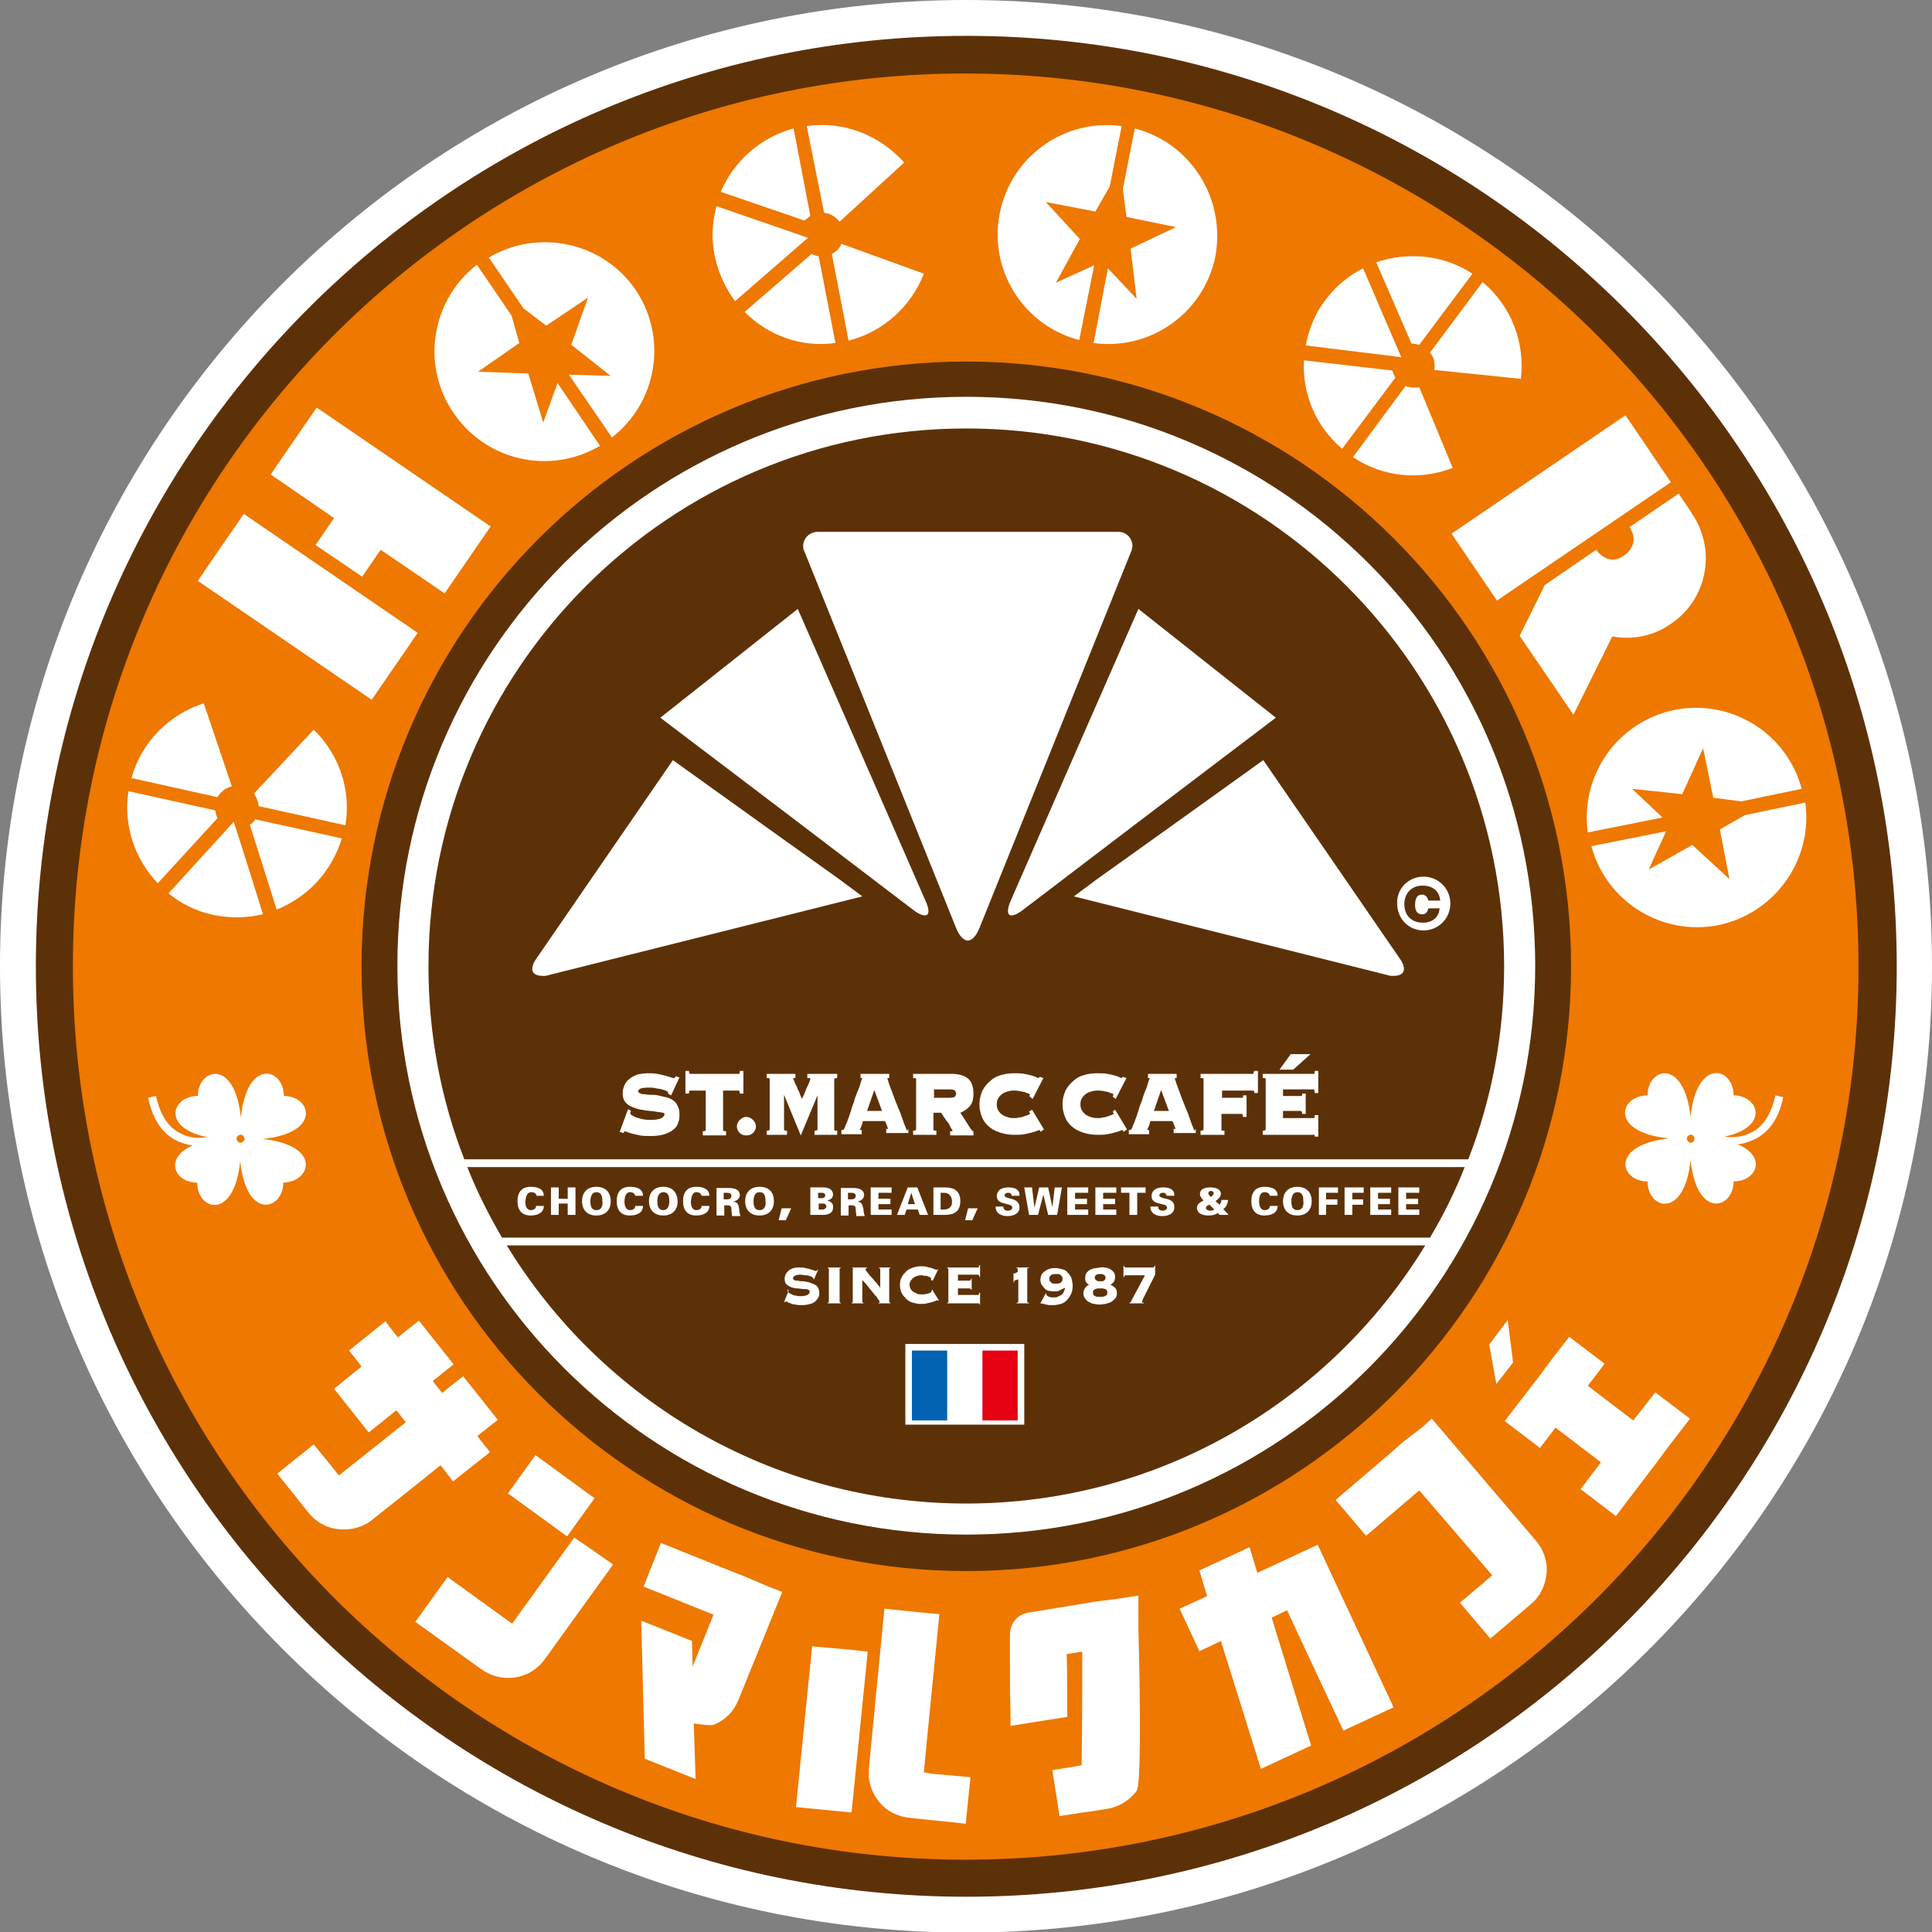 <?xml version="1.0" encoding="utf-8"?>
<!-- Generator: Adobe Illustrator 25.2.3, SVG Export Plug-In . SVG Version: 6.00 Build 0)  -->
<!DOCTYPE svg PUBLIC "-//W3C//DTD SVG 1.1//EN" "http://www.w3.org/Graphics/SVG/1.1/DTD/svg11.dtd">
<svg version="1.1" id="レイヤー_1" xmlns:x="http://ns.adobe.com/Extensibility/1.0/" xmlns:i="http://ns.adobe.com/AdobeIllustrator/10.0/" xmlns:graph="http://ns.adobe.com/Graphs/1.0/"
	 xmlns="http://www.w3.org/2000/svg" xmlns:xlink="http://www.w3.org/1999/xlink" x="0px" y="0px" viewBox="0 0 323.3 323.3"
	 style="enable-background:new 0 0 323.3 323.3;" xml:space="preserve">
<rect x="0" y="0" width="323.3" height="323.3" fill="#808080" stroke="none"/>
<style type="text/css">
	.ドロップシャドウ{fill:none;}
	.光彩_x0020_外側_x0020_5_x0020_pt{fill:none;}
	.青のネオン{fill:none;stroke:#8AACDA;stroke-width:7;stroke-linecap:round;stroke-linejoin:round;}
	.クロムハイライト{fill:url(#SVGID_1_);stroke:#FFFFFF;stroke-width:0.363;stroke-miterlimit:1;}
	.ジャイブ_GS{fill:#FFDD00;}
	.Alyssa_GS{fill:#A6D0E4;}
	.st0{fill:#FFFFFF;}
	.st1{fill:#5D3107;}
	.st2{fill:#EE7800;}
	.st3{fill:#0062B0;}
	.st4{fill:#E50012;}
</style>
<linearGradient id="SVGID_1_" gradientUnits="userSpaceOnUse" x1="-350.742" y1="-145.811" x2="-350.742" y2="-146.811">
	<stop  offset="0" style="stop-color:#656565"/>
	<stop  offset="0.618" style="stop-color:#1B1B1B"/>
	<stop  offset="0.629" style="stop-color:#545454"/>
	<stop  offset="0.983" style="stop-color:#3E3E3E"/>
</linearGradient>
<path class="st0" d="M323.3,161.7c0,89.3-72.4,161.7-161.7,161.7C72.4,323.3,0,251,0,161.7C0,72.4,72.4,0,161.7,0
	C251,0,323.3,72.4,323.3,161.7"/>
<path class="st1" d="M317.4,161.7c0,86-69.7,155.7-155.7,155.7S6,247.7,6,161.7C6,75.7,75.7,6,161.7,6S317.4,75.7,317.4,161.7"/>
<path class="st0" d="M273.5,187.5C273.5,187.5,273.5,187.5,273.5,187.5C273.5,187.5,273.5,187.5,273.5,187.5L273.5,187.5z"/>
<path class="st0" d="M136.7,88.9c0,0-0.1,0-0.1,0L136.7,88.9C136.8,88.9,136.7,88.9,136.7,88.9"/>
<path class="st0" d="M134.5,92.4l-0.2-0.5C134.4,92.1,134.5,92.3,134.5,92.4"/>
<path class="st0" d="M146.5,272.5C146.5,272.5,146.5,272.5,146.5,272.5C146.4,272.5,146.4,272.5,146.5,272.5L146.5,272.5z"/>
<path class="st2" d="M311,161.8c0,82.5-66.9,149.4-149.4,149.4c-82.5,0-149.4-66.9-149.4-149.4C12.1,79.2,79,12.3,161.5,12.3
	C244.1,12.3,311,79.2,311,161.8 M161.7,60.5c-55.9,0-101.2,45.3-101.2,101.2c0,55.9,45.3,101.2,101.2,101.2s101.2-45.3,101.2-101.2
	C262.9,105.8,217.6,60.5,161.7,60.5"/>
<path class="st0" d="M238.2,146.7c2.5,0,4.5,2,4.5,4.5c0,2.5-2,4.5-4.5,4.5c-2.5,0-4.4-2-4.4-4.5
	C233.7,148.7,235.7,146.7,238.2,146.7 M241,150.6c-0.2-1.5-1.2-2.4-3-2.4c-1.7,0-3,1.2-3,3.1c0,1.9,1.2,3.1,3.1,3.1
	c1.6,0,2.7-0.9,2.8-2.4h-1.9c-0.1,0.6-0.4,1-1,1c-1,0-1.2-0.8-1.2-1.6c0-1.1,0.4-1.7,1.1-1.7c0.6,0,1,0.4,1.1,1H241z"/>
<path class="st0" d="M154.9,150.8l-9.7-22.2l-11.7-26.7l-3.8,3l-7.7,6.1l-11.5,9.1l23.2,17.6l19.3,14.7h0
	C155.1,153.9,156,153.2,154.9,150.8L154.9,150.8z"/>
<path class="st0" d="M140.4,147.1l-11.9-8.5l-15.9-11.4l-22.7,33c-1.4,1.9-1,3.1,0.9,3.1c0.1,0,0.3,0,0.4,0c0.1,0,0.3,0,0.5-0.1
	l52.6-13.2L140.4,147.1L140.4,147.1z"/>
<path class="st0" d="M169.1,150.8l9.7-22.2l11.7-26.7l3.8,3l7.7,6.1l11.5,9.1l-23.2,17.6l-19.3,14.7h0
	C168.9,153.9,168.1,153.2,169.1,150.8L169.1,150.8z"/>
<path class="st0" d="M183.6,147.1l11.9-8.5l15.9-11.4l22.7,33c1.4,1.9,1,3.1-0.9,3.1c-0.1,0-0.3,0-0.4,0c-0.1,0-0.3,0-0.5-0.1
	l-52.6-13.2L183.6,147.1L183.6,147.1z"/>
<path class="st0" d="M161.7,157.4c0.8,0.1,1.6-0.6,2.2-2.1l25.3-62.8l0.2-0.5c0-0.2,0.1-0.4,0.1-0.6c0-1.3-1-2.4-2.3-2.4H187h-1.7
	h-0.2h-22.7h-0.9h-22.8h-0.2h-1.6h-0.2c-1.3,0.1-2.3,1.1-2.3,2.4c0,0.2,0,0.4,0.1,0.6l0.2,0.5l25.3,62.8c0.6,1.5,1.4,2.2,2.2,2.1"/>
<path class="st0" d="M250.5,100.5l-7.6-11.2L272,69.5l2.8,4.1l4.8,7.1L250.5,100.5z M269.8,106.5c3.3,0.6,6.8,0,9.8-2.1
	c6.1-4.1,7.7-12.4,3.5-18.5c0-0.1-0.1-0.1-0.1-0.2h0l-2.1-3.1l-8.2,5.6c0.6,1,0.8,1.9,0.6,2.7c-0.3,0.9-0.8,1.6-1.6,2.1
	c-1.6,1.1-3.2,0.8-4.6-1l-8.6,5.9l-4.2,8.5l9,13.2L269.8,106.5z"/>
<path class="st0" d="M38.8,131.6c-1,0.2-1.9,0.9-2.4,1.8L22,130.2c1.7-6.1,6.4-10.7,12.1-12.5L38.8,131.6z M43.3,134.9l14.5,3.2
	c1-6-1.1-11.9-5.3-16l-10,10.7C42.9,133.4,43.2,134.1,43.3,134.9 M36,135.6l-14.5-3.2c-0.9,5.8,1.1,11.4,4.9,15.4l10-10.9
	C36.2,136.5,36.1,136.1,36,135.6 M39.1,137.5c-0.1,0.2-6.2,6.8-10.9,12c2.1,1.7,4.6,3,7.5,3.6c2.9,0.6,5.7,0.5,8.3-0.1
	C41.9,146.2,39.2,137.7,39.1,137.5 M46.3,152.2c5.1-2,9.2-6.3,10.9-11.9l-14.5-3.2c-0.2,0.4-0.5,0.7-0.9,0.9L46.3,152.2z"/>
<path class="st0" d="M140.5,37.1c-0.6-0.8-1.6-1.4-2.6-1.5L135,21.1c6.3-0.9,12.3,1.6,16.3,6.1L140.5,37.1z M139.2,42.5L142,57
	c5.9-1.5,10.5-5.8,12.6-11.2l-13.8-5C140.5,41.6,139.9,42.1,139.2,42.5 M135.6,36.1l-2.8-14.6c-5.6,1.5-10,5.5-12.2,10.6l14,4.8
	C134.9,36.7,135.3,36.4,135.6,36.1 M119.9,34.5c-0.7,2.6-0.9,5.4-0.3,8.3c0.6,2.9,1.8,5.4,3.4,7.6c5.3-4.6,12.1-10.5,12.2-10.6
	C135,39.7,126.5,36.8,119.9,34.5 M124.6,52.2c3.9,3.9,9.4,6,15.2,5.2L137,42.9c-0.4-0.1-0.8-0.2-1.2-0.4L124.6,52.2z"/>
<path class="st0" d="M240,61.9c0.2-1,0-2.1-0.7-2.9l8.8-11.8c4.9,4.1,7.1,10.2,6.4,16.2L240,61.9z M235.2,64.6l-8.8,11.9
	c5.1,3.4,11.3,3.9,16.7,1.8l-5.6-13.5C236.7,64.9,235.9,64.9,235.2,64.6 M237.5,57.7l8.9-11.9c-4.9-3.2-10.9-3.7-16.1-1.9l5.9,13.6
	C236.6,57.5,237.1,57.6,237.5,57.7 M234.5,59.8c-0.1-0.2-3.6-8.4-6.4-14.9c-2.4,1.2-4.6,3-6.3,5.3c-1.8,2.3-2.8,5-3.3,7.6
	C225.5,58.7,234.3,59.7,234.5,59.8 M218.2,60.3c-0.3,5.5,1.9,11,6.4,14.8l8.9-11.9c-0.2-0.4-0.4-0.8-0.5-1.2L218.2,60.3z"/>
<path class="st0" d="M35.9,93.1l4.9-7.1l29.1,19.9l-7.7,11.2L33.1,97.2L35.9,93.1z M48.1,75.3l-2.8,4.1l10.6,7.3l-3.1,4.5l7.8,5.3
	l3.1-4.5l10.7,7.3l7.7-11.2L53,68.2L48.1,75.3z"/>
<path class="st0" d="M176.7,47.3l6.4-2.9l-2.5,12.5c-9.3-2.4-15.2-11.7-13.3-21.2c1.9-9.6,10.9-15.9,20.4-14.6l-2,10.1l-2.4,4.2
	l-8.3-1.6l5.7,6.2L176.7,47.3z M189.9,21.5l-2,10.1l0.6,4.7l8.3,1.7l-7.6,3.6l1,8.4l-4.8-5.1l-2.4,12.5c9.5,1.3,18.5-5,20.4-14.6
	C205.1,33.1,199.2,23.9,189.9,21.5"/>
<path class="st0" d="M90.9,70.7l2.4-6.6l7.1,10.5c-8.3,4.9-19,2.6-24.5-5.5c-5.5-8-3.7-18.9,3.9-24.8l5.8,8.5l1.3,4.6l-6.9,4.8
	l8.4,0.3L90.9,70.7z M81.8,43.1l5.8,8.5l3.8,2.9l7-4.7l-2.8,7.9l6.6,5.2l-7-0.2l7.2,10.5c7.6-5.9,9.4-16.7,3.9-24.8
	C100.8,40.5,90.1,38.2,81.8,43.1"/>
<path class="st0" d="M273.1,132l5.1,4.8l-12.5,2.5c-1.3-9.5,4.9-18.5,14.5-20.5c9.5-1.9,18.8,3.9,21.3,13.2l-10.1,2.1l-4.7-0.6
	l-1.7-8.3l-3.5,7.7L273.1,132z M302.1,134.3l-10.1,2.1l-4.2,2.4l1.6,8.3l-6.2-5.7l-7.3,4.1l2.9-6.4l-12.5,2.5
	c2.5,9.3,11.8,15.1,21.3,13.2C297.1,152.8,303.4,143.8,302.1,134.3"/>
<path class="st0" d="M234.9,241.2l-2.5,2.2l-8.9,7.6l5.1,6c0,0,3.4-2.9,8.9-7.6c5.1,5.9,12.1,14.1,12.2,14.2
	c-0.3,0.3-5.4,4.6-5.4,4.6l5.1,6l6.7-5.7c1.6-1.3,2.5-3.1,2.7-5.2c0.2-2-0.5-4-1.8-5.5l-17.4-20.4l-1.8,1.6L234.9,241.2z"/>
<path class="st0" d="M273.3,237.7l-7.6-5.8c2.1-2.7,2.8-3.7,2.8-3.7l-5.9-4.5l-1.4,1.8l-1.4,1.8l-2,2.7l-6,7.8l5.9,4.5
	c0,0,2-2.6,2.6-3.4c2.2,1.7,5.4,4.1,7.6,5.8c-1,1.3-3.4,4.5-3.4,4.5l5.9,4.5l6.7-8.8l2-2.7l3.7-4.8L277,233
	C277,233,275.9,234.4,273.3,237.7"/>
<polygon class="st0" points="252.3,220.9 249.2,225 250.4,231.6 253.2,228 "/>
<path class="st0" d="M83.3,237.6l-1.5-1.9l-4.3-5.4c0,0-2.7,2.1-3.5,2.8c0,0,0,0,0,0c-1.3-1.6-1.4-1.8-1.6-2
	c0.8-0.6,3.5-2.8,3.5-2.8l-5.8-7.3c0,0-2.7,2.1-3.5,2.8c-0.4-0.4-2.1-2.7-2.1-2.7l-6.1,4.9c0,0,1.8,2.2,2.1,2.7
	c-1.3,1-4.6,3.7-4.6,3.7l5.8,7.3c0,0,3.3-2.6,4.6-3.7c0.2,0.2,0.3,0.3,1.6,2c0,0,0,0,0,0c-2.8,2.2-10.9,8.7-11.2,8.9
	c-0.2-0.3-4.2-5.2-4.2-5.2l-6.1,4.9l5.2,6.5c1.3,1.6,3,2.6,5.1,2.8c2,0.2,4-0.3,5.6-1.6c0,0,8.6-6.8,11.4-9.1
	c0.4,0.4,2.1,2.7,2.1,2.7L82,243c0,0-1.8-2.2-2.1-2.7C80.6,239.7,83.3,237.6,83.3,237.6"/>
<path class="st0" d="M96.1,257.3c0,0-10.2,14.1-10.4,14.4c-0.3-0.2-10.8-7.8-10.8-7.8l-5.4,7.5l11,7.9c1.7,1.2,3.6,1.7,5.7,1.4
	c2-0.3,3.8-1.4,5-3.1l11.4-15.8l-2-1.4L96.1,257.3z"/>
<polygon class="st0" points="99.5,250.7 98.1,249.7 89.6,243.5 85,249.9 94.9,257.1 "/>
<polygon class="st0" points="135.9,275.5 133.2,302.4 142.5,303.3 145.2,276.4 142.7,276.1 "/>
<path class="st0" d="M155.8,296.8l-1-0.2c-0.1,0-0.1,0-0.2,0c0-0.4,2.6-26.5,2.6-26.5l-2.4-0.2l-6.8-0.7l-2.6,26.7
	c-0.2,2.1,0.4,4,1.7,5.6c1.3,1.6,3.1,2.5,5.2,2.7l2.8,0.3l4.9,0.5l1.6,0.2l0.8-7.8L155.8,296.8L155.8,296.8z"/>
<path class="st0" d="M124.6,263.8l-2.3-0.9l-11.7-4.7l-2.9,7.3c0,0,5.7,2.3,11.7,4.7l-3.5,8.7l-0.1-4.3l-8.5-3.4l0.6,23.1l8.5,3.4
	l-0.3-9.3c1.3,0.2,2.9,0.4,3.4,0.2c1.9-0.8,3.3-2.2,4.1-4.2l7.3-18l-2.3-0.9L124.6,263.8z"/>
<path class="st0" d="M209.1,258.9l-8.4,3.9l1.3,4.3l-4.6,2.1l3.3,7.1c0,0,1.6-0.7,3.6-1.7L211,296l8.4-3.9l-6.6-21.4
	c1.2-0.6,2.1-1,2.5-1.2c0,0,0.1,0,0.1,0c0,0,0,0,0,0c1.6,3.5,9.4,20.1,9.4,20.1l8.4-3.9l-12.7-27.2l-10.1,4.7L209.1,258.9z"/>
<path class="st0" d="M183.4,268l-3,0.5l-8,1.3c-2.2,0.3-3.4,1.8-3.4,3.9c0,0,0,1.4,0,3.4c0,2.8,0,6.6,0.1,9.1c0,1.6,0,2.6,0,2.6
	l9.5-1.5c0,0,0-8-0.1-10.5c0.8-0.1,2.2-0.4,2.6-0.4c0,1.2,0,3.3,0,5.8c0,5.5-0.1,13-0.1,13.2c-0.4,0.1-4.9,0.8-4.9,0.8l1.2,7.7
	l3.9-0.6l1.5-0.2l2.5-0.4c2-0.3,3.8-1.4,5-3c0.2-0.3,0.3-1.2,0.4-2.6c0.3-5.4,0.1-17.6-0.1-24.7l0-5.4l-3.2,0.5L183.4,268z"/>
<path class="st0" d="M43.9,190.6c10-1,8.2-7.2,3.6-7.2c0-4.7-6.2-6.4-7.2,3.6c-1-10-7.2-8.2-7.2-3.6c-4.3,0-6.2,5.3,1.6,6.9
	c-1.3,0.2-3,0.2-4.6-0.7c-2-1-3.3-3.1-4-6.2l-1.3,0.3c0.7,3.5,2.3,5.9,4.6,7.1c0.9,0.5,1.9,0.7,2.8,0.9c-4.8,2.1-3,6.2,0.8,6.2
	c0,4.7,6.2,6.4,7.2-3.6c1,10,7.2,8.2,7.2,3.6C52.1,197.8,53.9,191.6,43.9,190.6 M40.7,191c-0.3,0.3-0.7,0.3-0.9,0
	c-0.3-0.3-0.3-0.7,0-0.9c0.3-0.3,0.7-0.3,0.9,0C41,190.4,41,190.8,40.7,191"/>
<path class="st0" d="M298.4,183.6l-1.3-0.3c-0.7,3.1-2,5.2-4,6.2c-1.5,0.8-3.2,0.9-4.5,0.7c7.6-1.6,5.7-6.9,1.5-6.9
	c0-4.7-6.2-6.4-7.2,3.6c-1.1-10-7.2-8.2-7.2-3.6c-4.7,0-6.5,6.2,3.6,7.2c-10,1.1-8.2,7.2-3.6,7.2c0,4.7,6.2,6.4,7.2-3.6
	c1,10,7.2,8.2,7.2,3.6c3.8,0,5.7-4.1,0.7-6.2c0.9-0.1,1.9-0.4,2.9-0.9C296.1,189.4,297.7,187.1,298.4,183.6 M283.4,191
	c-0.3,0.3-0.7,0.3-0.9,0c-0.3-0.3-0.3-0.7,0-0.9c0.2-0.3,0.7-0.3,0.9,0C283.6,190.4,283.6,190.8,283.4,191"/>
<path class="st0" d="M161.7,66.4c-52.6,0-95.2,42.6-95.2,95.2s42.6,95.2,95.2,95.2s95.2-42.6,95.2-95.2S214.3,66.4,161.7,66.4
	 M161.7,251.6c-32.6,0-61.1-17.3-76.9-43.2h153.7C222.7,234.3,194.2,251.6,161.7,251.6 M239.3,207.1H84c-2.2-3.8-4.2-7.7-5.8-11.8
	h166.9C243.5,199.4,241.5,203.4,239.3,207.1 M77.7,194c-3.9-10-6-20.9-6-32.3c0-49.7,40.3-90,90-90s90,40.3,90,90
	c0,11.4-2.1,22.3-6,32.3H77.7z"/>
<path class="st0" d="M131.8,215.8c0,0,0,0.1,0,0.2c0,0.1,0.1,0.2,0.2,0.3c0.1,0.1,0.3,0.2,0.5,0.3c0.2,0.1,0.4,0.2,0.7,0.2
	c0.3,0.1,0.5,0.1,0.8,0.1c0.5,0,0.9-0.1,1.1-0.2c0.2-0.1,0.4-0.3,0.4-0.6c0-0.1-0.1-0.2-0.3-0.3c-0.2-0.1-0.5-0.1-0.8-0.1
	c-0.3,0-0.7-0.1-1-0.1c-0.4,0-0.7-0.1-1-0.2c-0.3-0.1-0.6-0.3-0.8-0.5c-0.2-0.2-0.3-0.5-0.3-0.9c0-0.3,0.1-0.6,0.2-0.8
	c0.1-0.2,0.3-0.4,0.5-0.6c0.2-0.2,0.5-0.3,0.8-0.4c0.3-0.1,0.7-0.1,1-0.1c0.4,0,0.7,0,1,0.1c0.3,0.1,0.6,0.1,0.8,0.2
	c0.2,0.1,0.4,0.1,0.6,0.2c0.2,0.1,0.3,0.1,0.3,0.1c0.1,0,0.1,0,0.2-0.1c0,0,0.1-0.1,0.1-0.1l0.1,0l-0.7,1.6l-0.1-0.1v-0.1
	c0-0.1-0.1-0.1-0.2-0.2c-0.1-0.1-0.3-0.1-0.5-0.2c-0.2-0.1-0.4-0.1-0.7-0.1c-0.3,0-0.5-0.1-0.8-0.1c-0.5,0-0.8,0.1-0.9,0.2
	c-0.2,0.1-0.3,0.2-0.3,0.4c0,0.1,0.1,0.2,0.2,0.3c0.1,0.1,0.3,0.1,0.5,0.1c0.2,0,0.4,0.1,0.7,0.1c0.3,0,0.5,0,0.8,0.1
	c0.3,0,0.5,0.1,0.8,0.2c0.3,0.1,0.5,0.2,0.7,0.3c0.2,0.1,0.4,0.3,0.5,0.5c0.1,0.2,0.2,0.5,0.2,0.8c0,0.3,0,0.5-0.1,0.7
	c-0.1,0.2-0.3,0.5-0.5,0.7c-0.2,0.2-0.5,0.4-0.9,0.5c-0.4,0.1-0.8,0.2-1.4,0.2c-0.4,0-0.8,0-1.1-0.1c-0.3,0-0.6-0.1-0.8-0.2
	c-0.2-0.1-0.4-0.1-0.5-0.2c-0.1-0.1-0.2-0.1-0.3-0.1c0,0-0.1,0-0.1,0c0,0-0.1,0.1-0.1,0.1l-0.1,0l0.8-2L131.8,215.8z"/>
<path class="st0" d="M138.5,218c0.1,0,0.2,0,0.2-0.1c0,0,0-0.1,0-0.1v-5.4c0,0,0-0.1,0-0.1c0,0-0.1-0.1-0.2-0.1v-0.1h2.2v0.1
	c-0.1,0-0.2,0-0.2,0.1c0,0,0,0.1,0,0.1v5.4c0,0.1,0,0.1,0,0.1c0,0,0.1,0.1,0.2,0.1v0.1h-2.2V218z"/>
<path class="st0" d="M142.8,212.3c0,0-0.1-0.1-0.2-0.1v-0.1h2.5v0.1c-0.1,0-0.2,0-0.2,0.1c0,0-0.1,0.1-0.1,0.1c0,0,0.1,0.1,0.1,0.2
	c0.1,0.1,0.2,0.3,0.4,0.5c0.1,0.2,0.3,0.4,0.5,0.6c0.2,0.2,0.4,0.4,0.6,0.7c0.2,0.2,0.4,0.4,0.5,0.6c0.2,0.2,0.3,0.4,0.4,0.5v-3.1
	c0-0.1-0.1-0.2-0.2-0.2v-0.1h1.9v0.1c-0.1,0-0.2,0-0.2,0.1c0,0,0,0.1,0,0.1v5.4c0,0.1,0,0.1,0,0.1c0,0,0.1,0.1,0.2,0.1v0.1h-2V218
	c0.1,0,0.2,0,0.2,0c0,0,0-0.1,0-0.1c0,0,0-0.1,0-0.1c0,0-0.1-0.1-0.1-0.2c-0.1-0.1-0.2-0.2-0.3-0.4c-0.1-0.2-0.3-0.4-0.5-0.6
	c-0.2-0.3-0.5-0.6-0.8-1c-0.3-0.4-0.7-0.9-1.2-1.4v3.6c0,0.1,0,0.1,0,0.1c0,0,0.1,0.1,0.2,0.1v0.1h-2V218c0.1,0,0.2,0,0.2-0.1
	c0,0,0-0.1,0-0.1v-5.4C142.8,212.4,142.8,212.3,142.8,212.3"/>
<path class="st0" d="M155.8,214.2C155.8,214.2,155.8,214.2,155.8,214.2c0-0.1,0-0.1,0-0.2c0-0.1,0-0.1-0.1-0.2
	c-0.1-0.1-0.2-0.1-0.4-0.2c-0.2-0.1-0.3-0.1-0.5-0.1c-0.2,0-0.4-0.1-0.6-0.1c-0.2,0-0.4,0-0.7,0.1c-0.2,0.1-0.4,0.1-0.6,0.3
	c-0.2,0.1-0.3,0.3-0.5,0.5c-0.1,0.2-0.2,0.4-0.2,0.7c0,0.3,0.1,0.5,0.2,0.7c0.1,0.2,0.3,0.4,0.5,0.5c0.2,0.1,0.4,0.2,0.6,0.3
	c0.2,0.1,0.4,0.1,0.7,0.1c0.1,0,0.2,0,0.4,0c0.2,0,0.4-0.1,0.6-0.1c0.2-0.1,0.4-0.1,0.5-0.2c0.2-0.1,0.2-0.2,0.2-0.2
	c0,0,0-0.1,0-0.1c0,0,0-0.1,0-0.1l0.1-0.1l1.1,1.8l-0.1,0.1c0,0,0-0.1-0.1-0.1c0,0-0.1,0-0.1,0c0,0-0.1,0-0.3,0.1
	c-0.1,0.1-0.3,0.1-0.6,0.2c-0.2,0.1-0.5,0.1-0.8,0.2c-0.3,0.1-0.7,0.1-1.1,0.1c-0.4,0-0.8-0.1-1.2-0.2c-0.4-0.1-0.8-0.3-1.1-0.6
	c-0.3-0.3-0.6-0.6-0.8-1c-0.2-0.4-0.3-0.8-0.3-1.4c0-0.5,0.1-1,0.3-1.3c0.2-0.4,0.5-0.7,0.8-1c0.3-0.3,0.7-0.4,1.1-0.6
	c0.4-0.1,0.8-0.2,1.2-0.2c0.4,0,0.8,0,1.1,0.1c0.3,0.1,0.6,0.1,0.8,0.2c0.2,0.1,0.4,0.1,0.5,0.2c0.1,0,0.2,0.1,0.3,0.1
	c0.1,0,0.1,0,0.2-0.1l0.1,0l-0.9,1.9L155.8,214.2z"/>
<path class="st0" d="M162.5,215.9c0-0.1,0-0.1-0.1-0.2c0-0.1-0.1-0.1-0.2-0.1h-1.9v1.1h3.4c0.1,0,0.1,0,0.1-0.1c0,0,0-0.1,0.1-0.3
	h0.1v2h-0.1c0-0.1,0-0.2-0.1-0.2c0,0-0.1,0-0.1,0h-5.2V218c0.1,0,0.2,0,0.2-0.1c0,0,0-0.1,0-0.1v-5.4c0,0,0-0.1,0-0.1
	c0,0-0.1-0.1-0.2-0.1v-0.1h5.2c0.1,0,0.1,0,0.1-0.1c0,0,0-0.1,0.1-0.3h0.1v2h-0.1c0-0.1,0-0.2-0.1-0.3c0,0-0.1-0.1-0.1-0.1h-3.4v1
	h1.9c0.1,0,0.2,0,0.2-0.1c0-0.1,0.1-0.1,0.1-0.2h0.1v1.8H162.5z"/>
<path class="st0" d="M169.5,212.8h0.1c0,0,0,0.1,0,0.2c0,0.1,0,0.1,0.1,0.1c0,0,0.1,0,0.1,0c0.1,0,0.1-0.1,0.2-0.1
	c0.1,0,0.1-0.1,0.2-0.1c0.1,0,0.1-0.1,0.1-0.1v-0.4c0-0.1,0-0.1-0.1-0.2c0,0-0.1,0-0.1,0v-0.1h2.1v0.1c-0.1,0-0.1,0-0.2,0
	c-0.1,0-0.1,0.1-0.1,0.2v5.4c0,0.1,0,0.1,0.1,0.2c0.1,0,0.1,0,0.2,0v0.1h-2.1V218c0.1,0,0.1,0,0.2,0c0,0,0.1-0.1,0.1-0.2v-3.7
	c-0.2,0-0.3,0.1-0.4,0.1c-0.1,0-0.2,0.1-0.2,0.1c-0.1,0-0.1,0.1-0.1,0.1c0,0,0,0.1,0,0.2h-0.1V212.8z"/>
<path class="st0" d="M175.1,216.4v0.1c0,0.1,0,0.2,0.1,0.3c0.1,0.1,0.2,0.1,0.3,0.2c0.1,0,0.3,0.1,0.4,0.1c0.2,0,0.3,0,0.5,0
	c0.2,0,0.4,0,0.6-0.1c0.2-0.1,0.4-0.2,0.6-0.3c0.2-0.1,0.3-0.3,0.4-0.5c0.1-0.2,0.2-0.4,0.2-0.7c-0.4,0.2-0.7,0.3-1,0.5
	c-0.3,0.1-0.6,0.1-1,0.1c-0.3,0-0.5-0.1-0.8-0.1c-0.2-0.1-0.5-0.2-0.6-0.4c-0.2-0.2-0.3-0.4-0.5-0.6c-0.1-0.2-0.2-0.5-0.2-0.8
	c0-0.4,0.1-0.7,0.2-0.9c0.2-0.3,0.4-0.5,0.6-0.6c0.2-0.2,0.5-0.3,0.8-0.4c0.3-0.1,0.6-0.1,0.9-0.1c0.4,0,0.8,0.1,1.2,0.2
	c0.4,0.1,0.7,0.3,0.9,0.6c0.3,0.3,0.5,0.6,0.6,0.9c0.1,0.4,0.2,0.8,0.2,1.3c0,0.5-0.1,1-0.3,1.4c-0.2,0.4-0.4,0.7-0.7,1
	c-0.3,0.3-0.6,0.5-1,0.6c-0.4,0.1-0.8,0.2-1.2,0.2c-0.3,0-0.5,0-0.7,0c-0.2,0-0.4-0.1-0.6-0.1c-0.2-0.1-0.3-0.1-0.4-0.1
	c-0.1,0-0.2-0.1-0.2-0.1c-0.1,0-0.2,0-0.2,0.1l-0.1-0.1l0.8-1.5L175.1,216.4z M176.4,213.2c-0.1,0-0.3,0.1-0.4,0.1
	c-0.1,0.1-0.2,0.1-0.3,0.3c-0.1,0.1-0.1,0.2-0.1,0.4c0,0.2,0,0.3,0.1,0.4c0.1,0.1,0.2,0.2,0.3,0.3c0.1,0.1,0.2,0.1,0.4,0.1
	c0.1,0,0.2,0,0.3,0c0.1,0,0.2,0,0.3,0c0.1,0,0.3-0.1,0.4-0.1c0.1-0.1,0.2-0.1,0.3-0.3c0.1-0.1,0.1-0.3,0.1-0.4c0-0.2,0-0.3-0.1-0.4
	c-0.1-0.1-0.2-0.2-0.3-0.3c-0.1-0.1-0.2-0.1-0.4-0.1c-0.1,0-0.2,0-0.3,0C176.6,213.2,176.5,213.2,176.4,213.2"/>
<path class="st0" d="M184.8,212.1c0.3,0,0.6,0.1,0.8,0.2c0.3,0.1,0.5,0.3,0.7,0.5c0.2,0.2,0.3,0.5,0.3,0.9c0,0.3-0.1,0.6-0.2,0.8
	c-0.2,0.2-0.4,0.4-0.6,0.5c0.3,0.1,0.6,0.3,0.8,0.5c0.2,0.2,0.3,0.5,0.3,0.9c0,0.4-0.1,0.7-0.3,0.9c-0.2,0.2-0.4,0.4-0.7,0.6
	c-0.3,0.1-0.6,0.2-0.9,0.3c-0.3,0-0.6,0.1-0.9,0.1c-0.3,0-0.6,0-0.9-0.1c-0.3,0-0.6-0.1-0.9-0.3c-0.3-0.1-0.5-0.3-0.7-0.6
	c-0.2-0.2-0.3-0.5-0.3-0.9c0-0.2,0-0.4,0.1-0.5c0.1-0.2,0.1-0.3,0.2-0.4c0.1-0.1,0.2-0.2,0.3-0.3c0.1-0.1,0.2-0.2,0.4-0.2
	c-0.2-0.1-0.4-0.2-0.5-0.4c-0.2-0.2-0.2-0.4-0.2-0.8c0-0.4,0.1-0.7,0.3-0.9c0.2-0.2,0.4-0.4,0.7-0.5c0.3-0.1,0.5-0.2,0.8-0.2
	c0.3,0,0.5-0.1,0.7-0.1S184.6,212,184.8,212.1 M183.7,215.6c-0.1,0-0.3,0.1-0.4,0.1c-0.1,0.1-0.2,0.1-0.3,0.2
	c-0.1,0.1-0.1,0.2-0.1,0.4c0,0.2,0,0.3,0.1,0.4c0.1,0.1,0.2,0.2,0.3,0.2c0.1,0.1,0.3,0.1,0.4,0.1c0.1,0,0.3,0,0.4,0
	c0.1,0,0.2,0,0.4,0c0.1,0,0.3-0.1,0.4-0.1c0.1-0.1,0.2-0.1,0.3-0.2c0.1-0.1,0.1-0.2,0.1-0.4c0-0.1,0-0.3-0.1-0.4
	c-0.1-0.1-0.2-0.2-0.3-0.2c-0.1,0-0.3-0.1-0.4-0.1c-0.1,0-0.3,0-0.4,0C184,215.6,183.9,215.6,183.7,215.6 M184.4,214.4
	c0.1,0,0.2,0,0.3-0.1c0.1,0,0.2-0.1,0.2-0.2c0.1-0.1,0.1-0.2,0.1-0.3c0-0.1,0-0.2-0.1-0.3c-0.1-0.1-0.1-0.1-0.2-0.2
	c-0.1,0-0.2-0.1-0.3-0.1c-0.1,0-0.2,0-0.3,0c-0.1,0-0.2,0-0.3,0c-0.1,0-0.2,0.1-0.3,0.1c-0.1,0-0.2,0.1-0.2,0.2
	c-0.1,0.1-0.1,0.2-0.1,0.3c0,0.1,0,0.2,0.1,0.3c0.1,0.1,0.2,0.2,0.2,0.2c0.1,0,0.2,0.1,0.3,0.1c0.1,0,0.2,0,0.3,0
	C184.2,214.4,184.3,214.4,184.4,214.4"/>
<path class="st0" d="M188.2,213.5c0,0-0.1,0.1-0.1,0.2H188v-1.9h0.1c0,0.1,0,0.2,0.1,0.2c0,0,0.1,0.1,0.1,0.1h4.7c0,0,0.1,0,0.1-0.1
	c0,0,0.1-0.1,0.1-0.2h0.1v1.5l-2,4c0,0.1-0.1,0.2-0.1,0.3c0,0.1-0.1,0.2-0.1,0.2c0,0.1,0,0.1,0.1,0.2c0.1,0,0.1,0,0.2,0v0.1H189V218
	c0.1,0,0.1,0,0.2-0.1c0.1-0.1,0.1-0.1,0.1-0.2l2.3-4.3h-3.4C188.3,213.4,188.2,213.4,188.2,213.5"/>
<path class="st0" d="M124.9,186.9c-0.4,0-0.8,0.2-1.1,0.5c-0.3,0.3-0.5,0.7-0.5,1.1c0,0.4,0.2,0.8,0.5,1.1c0.3,0.3,0.7,0.4,1.1,0.4
	c0.4,0,0.8-0.1,1.1-0.4c0.3-0.3,0.5-0.7,0.5-1.1c0-0.4-0.2-0.8-0.5-1.1C125.7,187.1,125.3,186.9,124.9,186.9"/>
<path class="st0" d="M112.6,184.1c-0.3-0.2-0.7-0.4-1.2-0.5c-0.4-0.1-0.9-0.2-1.3-0.3c-0.4-0.1-0.9-0.1-1.3-0.1
	c-0.4,0-0.8-0.1-1.1-0.1c-0.3,0-0.5-0.1-0.7-0.2c-0.2-0.1-0.2-0.2-0.2-0.3c0-0.1,0.1-0.3,0.3-0.4c0.2-0.1,0.6-0.2,1.4-0.2
	c0.4,0,0.8,0,1.2,0.1c0.4,0.1,0.8,0.1,1.1,0.2c0.3,0.1,0.6,0.2,0.8,0.3c0.1,0.1,0.2,0.1,0.2,0.1v0.3l0.5,0.3l1.4-3l-0.6-0.2
	l-0.1,0.1c0,0.1-0.1,0.1-0.1,0.2c0,0-0.1,0-0.1,0c-0.1,0-0.2,0-0.5-0.1c-0.3-0.1-0.6-0.2-1-0.3c-0.4-0.1-0.8-0.2-1.3-0.3
	c-0.5-0.1-1.1-0.1-1.6-0.1c-0.6,0-1.2,0.1-1.7,0.2c-0.5,0.2-1,0.4-1.3,0.7c-0.4,0.3-0.7,0.6-0.9,1.1c-0.2,0.4-0.3,0.9-0.3,1.4
	c0,0.7,0.2,1.2,0.6,1.6c0.4,0.4,0.8,0.6,1.4,0.8c0.5,0.2,1.1,0.3,1.7,0.4c0.6,0.1,1.1,0.1,1.7,0.2c0.5,0.1,0.9,0.1,1.3,0.2
	c0.1,0,0.3,0.1,0.3,0.2c0,0.3-0.2,0.5-0.5,0.7c-0.4,0.2-0.9,0.3-1.8,0.3c-0.4,0-0.8,0-1.3-0.1c-0.4-0.1-0.8-0.2-1.1-0.3
	c-0.3-0.1-0.6-0.3-0.8-0.4c-0.2-0.1-0.2-0.2-0.2-0.2c0-0.2,0-0.3,0-0.3l0.1-0.2l-0.5-0.3l-1.4,3.8l0.6,0.2l0.1-0.1
	c0-0.1,0.1-0.1,0.1-0.2c0,0,0,0,0,0c0,0,0.1,0,0.4,0.1c0.2,0.1,0.5,0.2,0.9,0.3c0.4,0.1,0.8,0.2,1.3,0.3c0.5,0.1,1.1,0.1,1.8,0.1
	c0.9,0,1.7-0.1,2.3-0.3c0.6-0.2,1.2-0.5,1.5-0.8c0.4-0.3,0.7-0.7,0.8-1.2c0.2-0.4,0.2-0.9,0.2-1.3c0-0.6-0.1-1.1-0.3-1.4
	C113.2,184.6,112.9,184.3,112.6,184.1"/>
<path class="st0" d="M121,189.2C121,189.2,121,189.2,121,189.2l0-6.7h2.7h0c0,0,0,0.1,0.1,0.3l0,0.2h0.6v-3.8h-0.6l0,0.2
	c0,0.2-0.1,0.3-0.1,0.3c0,0,0,0,0,0h-8.3c0,0,0,0,0,0c0,0,0-0.1-0.1-0.3l0-0.2h-0.6v3.8h0.6l0-0.2c0-0.2,0.1-0.3,0.1-0.3
	c0,0,0,0,0,0h2.7v6.7c0,0,0,0,0,0c0,0-0.1,0-0.3,0.1l-0.2,0v0.7h3.9v-0.7l-0.2,0C121,189.2,121,189.2,121,189.2"/>
<path class="st0" d="M135.2,180.4l0.2,0c0.2,0,0.2,0.1,0.2,0.1c0,0,0,0.1-0.1,0.4c-0.1,0.2-0.2,0.6-0.4,0.9
	c-0.2,0.4-0.3,0.8-0.5,1.2c-0.1,0.3-0.3,0.6-0.4,0.9l-0.3-0.7c-0.1-0.3-0.2-0.6-0.4-0.9c-0.1-0.3-0.2-0.6-0.4-0.9
	c-0.1-0.3-0.2-0.5-0.3-0.7c0-0.1-0.1-0.2-0.1-0.2c0,0,0-0.1,0.2-0.1l0.2,0v-0.7h-4.8v0.7l0.2,0c0.2,0,0.3,0.1,0.3,0.1c0,0,0,0,0,0
	v8.6c0,0,0,0,0,0c0,0-0.1,0-0.3,0.1l-0.2,0v0.7h3.4v-0.7l-0.2,0c-0.2,0-0.3-0.1-0.3-0.1c0,0,0,0,0,0v-5.9l2.8,6.8l2.8-6.7v5.8
	c0,0,0,0,0,0c0,0-0.1,0-0.3,0.1l-0.2,0v0.7h3.8v-0.7l-0.2,0c-0.2,0-0.3-0.1-0.3-0.1c0,0,0,0,0,0v-8.6c0,0,0,0,0,0c0,0,0.1,0,0.3-0.1
	l0.2,0v-0.7h-5V180.4z"/>
<path class="st0" d="M151.8,189.2c0,0-0.1-0.1-0.2-0.4c-0.2-0.5-0.4-1-0.6-1.6c-0.2-0.6-0.4-1.2-0.7-1.8c-0.2-0.6-0.5-1.2-0.7-1.8
	c-0.2-0.6-0.4-1.1-0.6-1.6c-0.2-0.5-0.3-0.9-0.4-1.2c-0.1-0.2-0.1-0.3-0.1-0.4c0,0,0.1,0,0.1,0l0.2,0v-0.7H144v0.7l0.2,0
	c0,0,0.1,0,0.1,0c0,0.1,0,0.1-0.1,0.2l-0.3,1c-0.1,0.4-0.3,0.8-0.5,1.3c-0.2,0.5-0.4,1-0.5,1.5c-0.2,0.5-0.4,1-0.5,1.5
	c-0.2,0.5-0.3,1-0.5,1.4c-0.1,0.4-0.3,0.8-0.4,1c-0.1,0.3-0.1,0.4-0.2,0.5c-0.1,0.2-0.1,0.2-0.1,0.2c0,0,0,0-0.2,0.1l-0.2,0v0.7h3.4
	v-0.7h-0.2c0,0-0.1,0-0.1,0c0-0.1,0-0.1,0.1-0.3l0.2-0.5c0.1-0.2,0.1-0.4,0.2-0.7h3.7c0,0.1,0,0.1,0.1,0.2l0.2,0.5
	c0.1,0.2,0.1,0.4,0.2,0.5c0,0.1,0,0.1,0,0.1c0,0-0.1,0-0.1,0l-0.2,0v0.7h3.7v-0.7L151.8,189.2C151.8,189.2,151.8,189.2,151.8,189.2
	 M147.6,185.9h-2.5l1.2-3.5L147.6,185.9z"/>
<path class="st0" d="M162.5,189l-1.8-2.8c0.6-0.2,1.1-0.6,1.5-1c0.5-0.5,0.7-1.3,0.7-2.2c0-1.1-0.3-2-0.9-2.5
	c-0.6-0.5-1.5-0.8-2.8-0.8h-6.4v0.7l0.2,0c0.2,0,0.3,0.1,0.3,0.1c0,0,0,0,0,0v8.6c0,0,0,0,0,0c0,0-0.1,0-0.3,0.1l-0.2,0v0.7h3.9
	v-0.7l-0.2,0c-0.2,0-0.3-0.1-0.3-0.1c0,0,0,0,0,0v-2.9h1.3c0,0.1,0.1,0.2,0.2,0.3c0.1,0.2,0.2,0.4,0.4,0.6c0.1,0.2,0.3,0.5,0.5,0.7
	s0.3,0.5,0.4,0.7c0.1,0.2,0.2,0.4,0.3,0.5c0,0.1,0.1,0.1,0.1,0.2c0,0,0,0.1-0.2,0.1l-0.2,0v0.7h3.9v-0.7h-0.2
	C162.8,189.2,162.7,189.2,162.5,189 M156.3,182.3h2.6c0.5,0,0.8,0.1,0.9,0.2c0.1,0.2,0.2,0.3,0.2,0.5c0,0.2-0.1,0.4-0.2,0.5
	c-0.1,0.1-0.3,0.2-0.9,0.2h-2.6V182.3z"/>
<path class="st0" d="M172.2,186l0.1,0.2c0,0.1,0.1,0.1,0.1,0.1c0,0,0,0,0,0c0,0,0,0.1-0.2,0.2c-0.2,0.1-0.5,0.2-0.8,0.3
	c-0.3,0.1-0.6,0.2-0.9,0.2c-0.3,0.1-0.5,0.1-0.7,0.1c-0.3,0-0.7,0-1-0.1c-0.3-0.1-0.7-0.2-1-0.4c-0.3-0.2-0.5-0.4-0.7-0.7
	c-0.2-0.3-0.3-0.6-0.3-1.1s0.1-0.8,0.3-1.1c0.2-0.3,0.4-0.5,0.7-0.7c0.3-0.2,0.6-0.3,1-0.4c0.7-0.2,1.4-0.1,2,0
	c0.3,0.1,0.6,0.1,0.8,0.2c0.2,0.1,0.4,0.2,0.6,0.2c0.1,0.1,0.1,0.1,0.1,0.1c0,0,0,0.1,0,0.1c0,0,0,0.1,0,0.1l0,0.2l0.5,0.4l1.8-3.5
	l-0.6-0.2l-0.1,0.1c0,0-0.1,0.1-0.1,0.1c0,0-0.1,0-0.3-0.1c-0.2-0.1-0.4-0.2-0.8-0.3c-0.3-0.1-0.8-0.2-1.3-0.3
	c-0.5-0.1-1.1-0.1-1.8-0.1c-0.7,0-1.4,0.1-2.1,0.3c-0.7,0.2-1.3,0.5-1.8,1c-0.5,0.4-1,1-1.3,1.6c-0.3,0.7-0.5,1.4-0.5,2.3
	c0,0.9,0.2,1.6,0.5,2.3c0.3,0.7,0.8,1.2,1.3,1.6c0.5,0.4,1.2,0.7,1.9,0.9c0.7,0.2,1.4,0.3,2.1,0.3c0.6,0,1.2,0,1.7-0.1
	c0.5-0.1,1-0.2,1.3-0.3c0.4-0.1,0.7-0.2,0.9-0.3c0.3-0.1,0.4-0.1,0.4-0.1c0,0,0,0,0,0l0.1,0.3l0.6-0.4l-2-3.3L172.2,186z"/>
<path class="st0" d="M186.2,186l0.1,0.2c0,0.1,0.1,0.1,0.1,0.1c0,0,0,0,0,0c0,0,0,0.1-0.2,0.2c-0.2,0.1-0.5,0.2-0.8,0.3
	c-0.3,0.1-0.6,0.2-0.9,0.2c-0.3,0.1-0.5,0.1-0.7,0.1c-0.3,0-0.7,0-1-0.1c-0.3-0.1-0.7-0.2-1-0.4c-0.3-0.2-0.5-0.4-0.7-0.7
	c-0.2-0.3-0.3-0.6-0.3-1.1s0.1-0.8,0.3-1.1c0.2-0.3,0.4-0.5,0.7-0.7c0.3-0.2,0.6-0.3,1-0.4c0.7-0.2,1.4-0.1,2,0
	c0.3,0.1,0.6,0.1,0.8,0.2c0.2,0.1,0.4,0.2,0.6,0.2c0.1,0.1,0.1,0.1,0.1,0.1c0,0,0,0.1,0,0.1c0,0,0,0.1,0,0.1l-0.1,0.2l0.5,0.4
	l1.8-3.5l-0.6-0.2l-0.1,0.1c0,0-0.1,0.1-0.1,0.1c0,0-0.1,0-0.3-0.1c-0.2-0.1-0.4-0.2-0.8-0.3c-0.3-0.1-0.8-0.2-1.3-0.3
	c-0.5-0.1-1.1-0.1-1.8-0.1c-0.7,0-1.4,0.1-2.1,0.3c-0.7,0.2-1.3,0.5-1.8,1c-0.5,0.4-1,1-1.3,1.6c-0.3,0.7-0.5,1.4-0.5,2.3
	c0,0.9,0.2,1.6,0.5,2.3c0.3,0.7,0.8,1.2,1.3,1.6c0.5,0.4,1.2,0.7,1.9,0.9c0.7,0.2,1.4,0.3,2.1,0.3c0.6,0,1.2,0,1.7-0.1
	c0.5-0.1,1-0.2,1.3-0.3c0.4-0.1,0.7-0.2,0.9-0.3c0.3-0.1,0.4-0.1,0.4-0.1c0,0,0,0,0,0l0.1,0.3l0.6-0.4l-2-3.3L186.2,186z"/>
<path class="st0" d="M199.9,189.2c0,0-0.1-0.1-0.2-0.4c-0.2-0.5-0.4-1-0.6-1.6c-0.2-0.6-0.4-1.2-0.7-1.8c-0.2-0.6-0.5-1.2-0.7-1.8
	c-0.2-0.6-0.4-1.1-0.6-1.6c-0.2-0.5-0.3-0.9-0.4-1.2c-0.1-0.2-0.1-0.3-0.1-0.4c0,0,0.1,0,0.1,0l0.2,0v-0.7h-4.8v0.7l0.2,0
	c0,0,0.1,0,0.1,0c0,0.1,0,0.1-0.1,0.2l-0.3,1c-0.1,0.4-0.3,0.8-0.5,1.3c-0.2,0.5-0.3,1-0.5,1.5c-0.2,0.5-0.4,1-0.5,1.5
	c-0.2,0.5-0.3,1-0.5,1.4c-0.1,0.4-0.3,0.8-0.4,1c-0.1,0.3-0.1,0.4-0.2,0.5c-0.1,0.2-0.1,0.2-0.1,0.2c0,0,0,0-0.2,0.1l-0.2,0v0.7h3.4
	v-0.7h-0.2c0,0,0,0-0.1,0c0-0.1,0-0.1,0.1-0.3l0.2-0.5c0.1-0.2,0.1-0.4,0.2-0.7h3.7c0,0.1,0,0.1,0.1,0.2l0.2,0.5
	c0.1,0.2,0.1,0.4,0.2,0.5c0,0.1,0,0.1,0,0.1c0,0,0,0-0.1,0l-0.2,0v0.7h3.7v-0.7L199.9,189.2C199.9,189.2,199.9,189.2,199.9,189.2
	 M195.6,185.9h-2.5l1.2-3.5L195.6,185.9z"/>
<path class="st0" d="M209.8,179.4c0,0.2-0.1,0.3-0.1,0.3c0,0,0,0,0,0h-8.8v0.7l0.2,0c0.2,0,0.3,0.1,0.3,0.1c0,0,0,0,0,0v8.6
	c0,0,0,0,0,0c0,0-0.1,0-0.3,0.1l-0.2,0v0.7h4v-0.7l-0.2,0c-0.2,0-0.3-0.1-0.3,0c0,0,0,0,0,0v-2.8h3.5c0,0,0,0,0,0c0,0,0,0.1,0.1,0.3
	l0,0.2h0.6v-3.6h-0.6l0,0.2c0,0.2,0,0.2,0,0.2c0,0,0,0,0,0h-3.5v-1.2h5.3c0,0,0,0,0,0c0,0,0,0.1,0.1,0.2l0,0.2h0.6v-3.7h-0.6
	L209.8,179.4z"/>
<path class="st0" d="M219.9,182.4C219.9,182.4,219.9,182.4,219.9,182.4c0,0,0.1,0.1,0.1,0.3l0,0.2h0.6v-3.7H220l0,0.2
	c0,0.2-0.1,0.3-0.1,0.3c0,0,0,0,0,0h-8.6v0.7l0.2,0c0.2,0,0.3,0.1,0.3,0.1c0,0,0,0,0,0v8.6c0,0,0,0,0,0c0,0-0.1,0-0.3,0.1l-0.2,0
	v0.7h8.6c0,0,0,0,0.1,0c0,0,0,0.1,0,0.1l0,0.2h0.6v-3.6H220l0,0.2c0,0.3-0.1,0.3-0.1,0.3c0,0,0,0,0,0h-5.2v-1.2h2.9
	c0.1,0,0.2,0,0.2,0.1c0,0,0.1,0.1,0.1,0.2l0,0.2h0.6V183h-0.6l0,0.2c0,0.1,0,0.1-0.1,0.2c0,0-0.1,0-0.2,0h-2.9v-1.1H219.9z"/>
<polygon class="st0" points="219.3,176.4 216,176.4 214.1,179 216.4,179 "/>
<path class="st0" d="M88.9,199.5c0.5,0,0.8,0.2,0.9,0.6H91c0-1.2-1.1-1.5-2.2-1.5c-1.4,0-2.2,0.8-2.2,2.4s0.8,2.4,2.2,2.4
	c1.1,0,2.2-0.4,2.2-1.6h-1.3c0,0.4-0.3,0.7-0.9,0.7c-0.7,0-0.9-0.8-0.9-1.4C88,200.4,88.1,199.5,88.9,199.5"/>
<polygon class="st0" points="95,200.6 93.5,200.6 93.5,198.7 92.2,198.7 92.2,203.3 93.5,203.3 93.5,201.4 95,201.4 95,203.3 
	96.3,203.3 96.3,198.7 95,198.7 "/>
<path class="st0" d="M99.8,198.6c-1.5,0-2.4,0.9-2.4,2.4c0,1.5,0.9,2.4,2.4,2.4c1.5,0,2.4-0.9,2.4-2.4
	C102.2,199.5,101.3,198.6,99.8,198.6 M99.8,202.5c-0.9,0-1-0.8-1-1.5c0-0.7,0.2-1.5,1-1.5c0.9,0,1,0.8,1,1.5
	C100.9,201.7,100.7,202.5,99.8,202.5"/>
<path class="st0" d="M105.4,199.5c0.5,0,0.8,0.2,0.9,0.6h1.3c0-1.2-1.1-1.5-2.2-1.5c-1.4,0-2.2,0.8-2.2,2.4s0.8,2.4,2.2,2.4
	c1.1,0,2.2-0.4,2.2-1.6h-1.3c0,0.4-0.3,0.7-0.9,0.7c-0.7,0-0.9-0.8-0.9-1.4C104.5,200.4,104.7,199.5,105.4,199.5"/>
<path class="st0" d="M111,198.6c-1.5,0-2.4,0.9-2.4,2.4c0,1.5,0.9,2.4,2.4,2.4c1.5,0,2.4-0.9,2.4-2.4
	C113.3,199.5,112.5,198.6,111,198.6 M111,202.5c-0.9,0-1-0.8-1-1.5c0-0.7,0.2-1.5,1-1.5c0.9,0,1,0.8,1,1.5
	C112,201.7,111.8,202.5,111,202.5"/>
<path class="st0" d="M116.5,199.5c0.5,0,0.8,0.2,0.9,0.6h1.3c0-1.2-1.1-1.5-2.2-1.5c-1.4,0-2.2,0.8-2.2,2.4s0.8,2.4,2.2,2.4
	c1.1,0,2.2-0.4,2.2-1.6h-1.3c0,0.4-0.3,0.7-0.9,0.7c-0.7,0-0.9-0.8-0.9-1.4C115.7,200.4,115.8,199.5,116.5,199.5"/>
<path class="st0" d="M122.6,201.1L122.6,201.1c0.6-0.1,1.2-0.5,1.2-1.1c0-1-1-1.2-1.8-1.2h-2.1v4.6h1.3v-1.7h0.5
	c0.6,0,0.7,0.2,0.7,0.8c0,0.3,0.1,0.7,0.1,1h1.4c-0.1-0.4-0.2-0.7-0.2-1.1C123.6,201.5,123.4,201.1,122.6,201.1 M121.6,200.7h-0.5
	v-1.1h0.5c0.4,0,0.8,0.1,0.8,0.5C122.4,200.6,122,200.7,121.6,200.7"/>
<path class="st0" d="M127.1,198.6c-1.5,0-2.4,0.9-2.4,2.4c0,1.5,0.9,2.4,2.4,2.4c1.5,0,2.4-0.9,2.4-2.4
	C129.5,199.5,128.7,198.6,127.1,198.6 M127.1,202.5c-0.9,0-1-0.8-1-1.5c0-0.7,0.2-1.5,1-1.5c0.9,0,1,0.8,1,1.5
	C128.2,201.7,128,202.5,127.1,202.5"/>
<polygon class="st0" points="130.3,204.2 131.5,204.2 132.4,202.2 130.8,202.2 "/>
<path class="st0" d="M138.4,200.9L138.4,200.9c0.5-0.1,1-0.4,1-1c0-0.8-0.7-1.2-1.6-1.2h-2.2v4.6h2.1c0,0,1.7,0.1,1.7-1.2
	C139.5,201.4,139,201,138.4,200.9 M136.9,199.6h0.7c0.3,0,0.5,0.2,0.5,0.4c0,0.3-0.2,0.5-0.6,0.5l-0.6,0V199.6z M137.7,202.4h-0.7
	v-1h0.8c0.3,0,0.5,0.3,0.5,0.5C138.2,202.2,138,202.4,137.7,202.4"/>
<path class="st0" d="M143.4,201.1L143.4,201.1c0.6-0.1,1.2-0.5,1.2-1.1c0-1-1-1.2-1.8-1.2h-2.1v4.6h1.3v-1.7h0.5
	c0.6,0,0.7,0.2,0.7,0.8c0,0.3,0.1,0.7,0.1,1h1.4c-0.1-0.4-0.2-0.7-0.2-1.1C144.3,201.5,144.2,201.1,143.4,201.1 M142.4,200.7h-0.5
	v-1.1h0.5c0.4,0,0.8,0.1,0.8,0.5C143.2,200.6,142.8,200.7,142.4,200.7"/>
<polygon class="st0" points="145.7,203.3 149.2,203.3 149.2,202.4 147,202.4 147,201.5 149,201.5 149,200.6 147,200.6 147,199.6 
	149.2,199.6 149.2,198.7 145.7,198.7 "/>
<path class="st0" d="M151.9,198.7l-1.8,4.6h1.3l0.3-0.9h1.9l0.3,0.9h1.4l-1.8-4.6H151.9z M151.9,201.5l0.6-1.9h0l0.6,1.9H151.9z"/>
<path class="st0" d="M158.1,198.7h-1.9v4.6h1.9c1.6,0,2.6-0.6,2.6-2.3C160.7,199.3,159.7,198.7,158.1,198.7 M158,202.4h-0.6v-2.8
	h0.6c0.7,0,1.3,0.5,1.3,1.4C159.4,202,158.7,202.4,158,202.4"/>
<polygon class="st0" points="161.5,204.2 162.7,204.2 163.6,202.2 162,202.2 "/>
<path class="st0" d="M168.8,200.5c-0.3-0.1-0.7-0.2-0.7-0.5c0-0.2,0.3-0.4,0.5-0.4c0.2,0,0.4,0,0.5,0.1c0.1,0.1,0.2,0.2,0.2,0.4h1.3
	c0.1-1.1-0.9-1.4-1.8-1.4c-1,0-1.9,0.3-2,1.4c0,0.5,0.2,0.9,0.7,1.1c1,0.4,1.9,0.3,1.9,0.9c0,0.3-0.4,0.5-0.7,0.5
	c-0.5,0-0.8-0.2-0.8-0.7h-1.3c0,1.2,1,1.6,2,1.6c1.1,0,2-0.5,2-1.4C170.6,200.8,169.5,200.7,168.8,200.5"/>
<polygon class="st0" points="176.1,202 176.1,202 175.4,198.7 173.9,198.7 173.1,202.1 173.1,202.1 172.7,198.7 171.4,198.7 
	172.2,203.3 173.7,203.3 174.6,199.9 174.6,199.9 175.4,203.3 176.9,203.3 177.7,198.7 176.5,198.7 "/>
<polygon class="st0" points="178.6,203.3 182.1,203.3 182.1,202.4 179.9,202.4 179.9,201.5 181.9,201.5 181.9,200.6 179.9,200.6 
	179.9,199.6 182.1,199.6 182.1,198.7 178.6,198.7 "/>
<polygon class="st0" points="183.3,203.3 186.8,203.3 186.8,202.4 184.6,202.4 184.6,201.5 186.6,201.5 186.6,200.6 184.6,200.6 
	184.6,199.6 186.8,199.6 186.8,198.7 183.3,198.7 "/>
<polygon class="st0" points="187.6,199.6 189,199.6 189,203.3 190.3,203.3 190.3,199.6 191.7,199.6 191.7,198.7 187.6,198.7 "/>
<path class="st0" d="M194.7,200.5c-0.3-0.1-0.7-0.2-0.7-0.5c0-0.2,0.3-0.4,0.5-0.4c0.2,0,0.4,0,0.5,0.1c0.1,0.1,0.2,0.2,0.2,0.4h1.3
	c0.1-1.1-0.9-1.4-1.8-1.4c-1,0-1.9,0.3-2,1.4c0,0.5,0.2,0.9,0.7,1.1c1,0.4,1.9,0.3,1.9,0.9c0,0.3-0.4,0.5-0.7,0.5
	c-0.5,0-0.8-0.2-0.8-0.7h-1.3c0,1.2,1,1.6,2,1.6c1.1,0,2-0.5,2-1.4C196.6,200.8,195.5,200.7,194.7,200.5"/>
<path class="st0" d="M205.5,200.8h-1.1c0,0.3-0.2,0.6-0.3,0.8l-0.7-0.6c0.4-0.3,0.9-0.7,0.9-1.2c0-0.9-1-1.1-1.8-1.1
	c-0.7,0-1.7,0.2-1.7,1.1c0,0.4,0.3,0.8,0.6,1.1c-0.5,0.2-1.1,0.6-1.1,1.2c0,1,1,1.3,1.9,1.3c0.6,0,1.1-0.1,1.6-0.4l0.3,0.3h1.5
	l-0.9-1C205.2,202.1,205.5,201.2,205.5,200.8 M202.6,199.3c0.3,0,0.5,0.1,0.5,0.4c0,0.2-0.3,0.5-0.5,0.6c-0.1-0.1-0.4-0.4-0.4-0.6
	C202.2,199.4,202.4,199.3,202.6,199.3 M202.5,202.6c-0.3,0-0.7-0.2-0.7-0.4c0-0.4,0.3-0.5,0.6-0.6l0.8,0.8
	C203.1,202.5,202.7,202.6,202.5,202.6"/>
<path class="st0" d="M211.6,199.5c0.5,0,0.8,0.2,0.9,0.6h1.3c0-1.2-1.1-1.5-2.2-1.5c-1.4,0-2.2,0.8-2.2,2.4s0.8,2.4,2.2,2.4
	c1.1,0,2.2-0.4,2.2-1.6h-1.3c0,0.4-0.3,0.7-0.9,0.7c-0.7,0-0.9-0.8-0.9-1.4C210.7,200.4,210.8,199.5,211.6,199.5"/>
<path class="st0" d="M217.1,198.6c-1.5,0-2.4,0.9-2.4,2.4c0,1.5,0.9,2.4,2.4,2.4c1.5,0,2.4-0.9,2.4-2.4
	C219.5,199.5,218.6,198.6,217.1,198.6 M217.1,202.5c-0.9,0-1-0.8-1-1.5c0-0.7,0.2-1.5,1-1.5c0.9,0,1,0.8,1,1.5
	C218.2,201.7,218,202.5,217.1,202.5"/>
<polygon class="st0" points="220.7,203.3 221.9,203.3 221.9,201.6 223.8,201.6 223.8,200.7 221.9,200.7 221.9,199.6 223.9,199.6 
	223.9,198.7 220.7,198.7 "/>
<polygon class="st0" points="225,203.3 226.3,203.3 226.3,201.6 228.1,201.6 228.1,200.7 226.3,200.7 226.3,199.6 228.2,199.6 
	228.2,198.7 225,198.7 "/>
<polygon class="st0" points="229.3,203.3 232.8,203.3 232.8,202.4 230.6,202.4 230.6,201.5 232.6,201.5 232.6,200.6 230.6,200.6 
	230.6,199.6 232.8,199.6 232.8,198.7 229.3,198.7 "/>
<polygon class="st0" points="237.5,199.6 237.5,198.7 234,198.7 234,203.3 237.5,203.3 237.5,202.4 235.3,202.4 235.3,201.5 
	237.3,201.5 237.3,200.6 235.3,200.6 235.3,199.6 "/>
<rect x="151.5" y="224.9" class="st0" width="19.9" height="13.5"/>
<rect x="152.6" y="226" class="st3" width="5.9" height="11.7"/>
<rect x="164.4" y="226" class="st4" width="5.9" height="11.7"/>
</svg>
